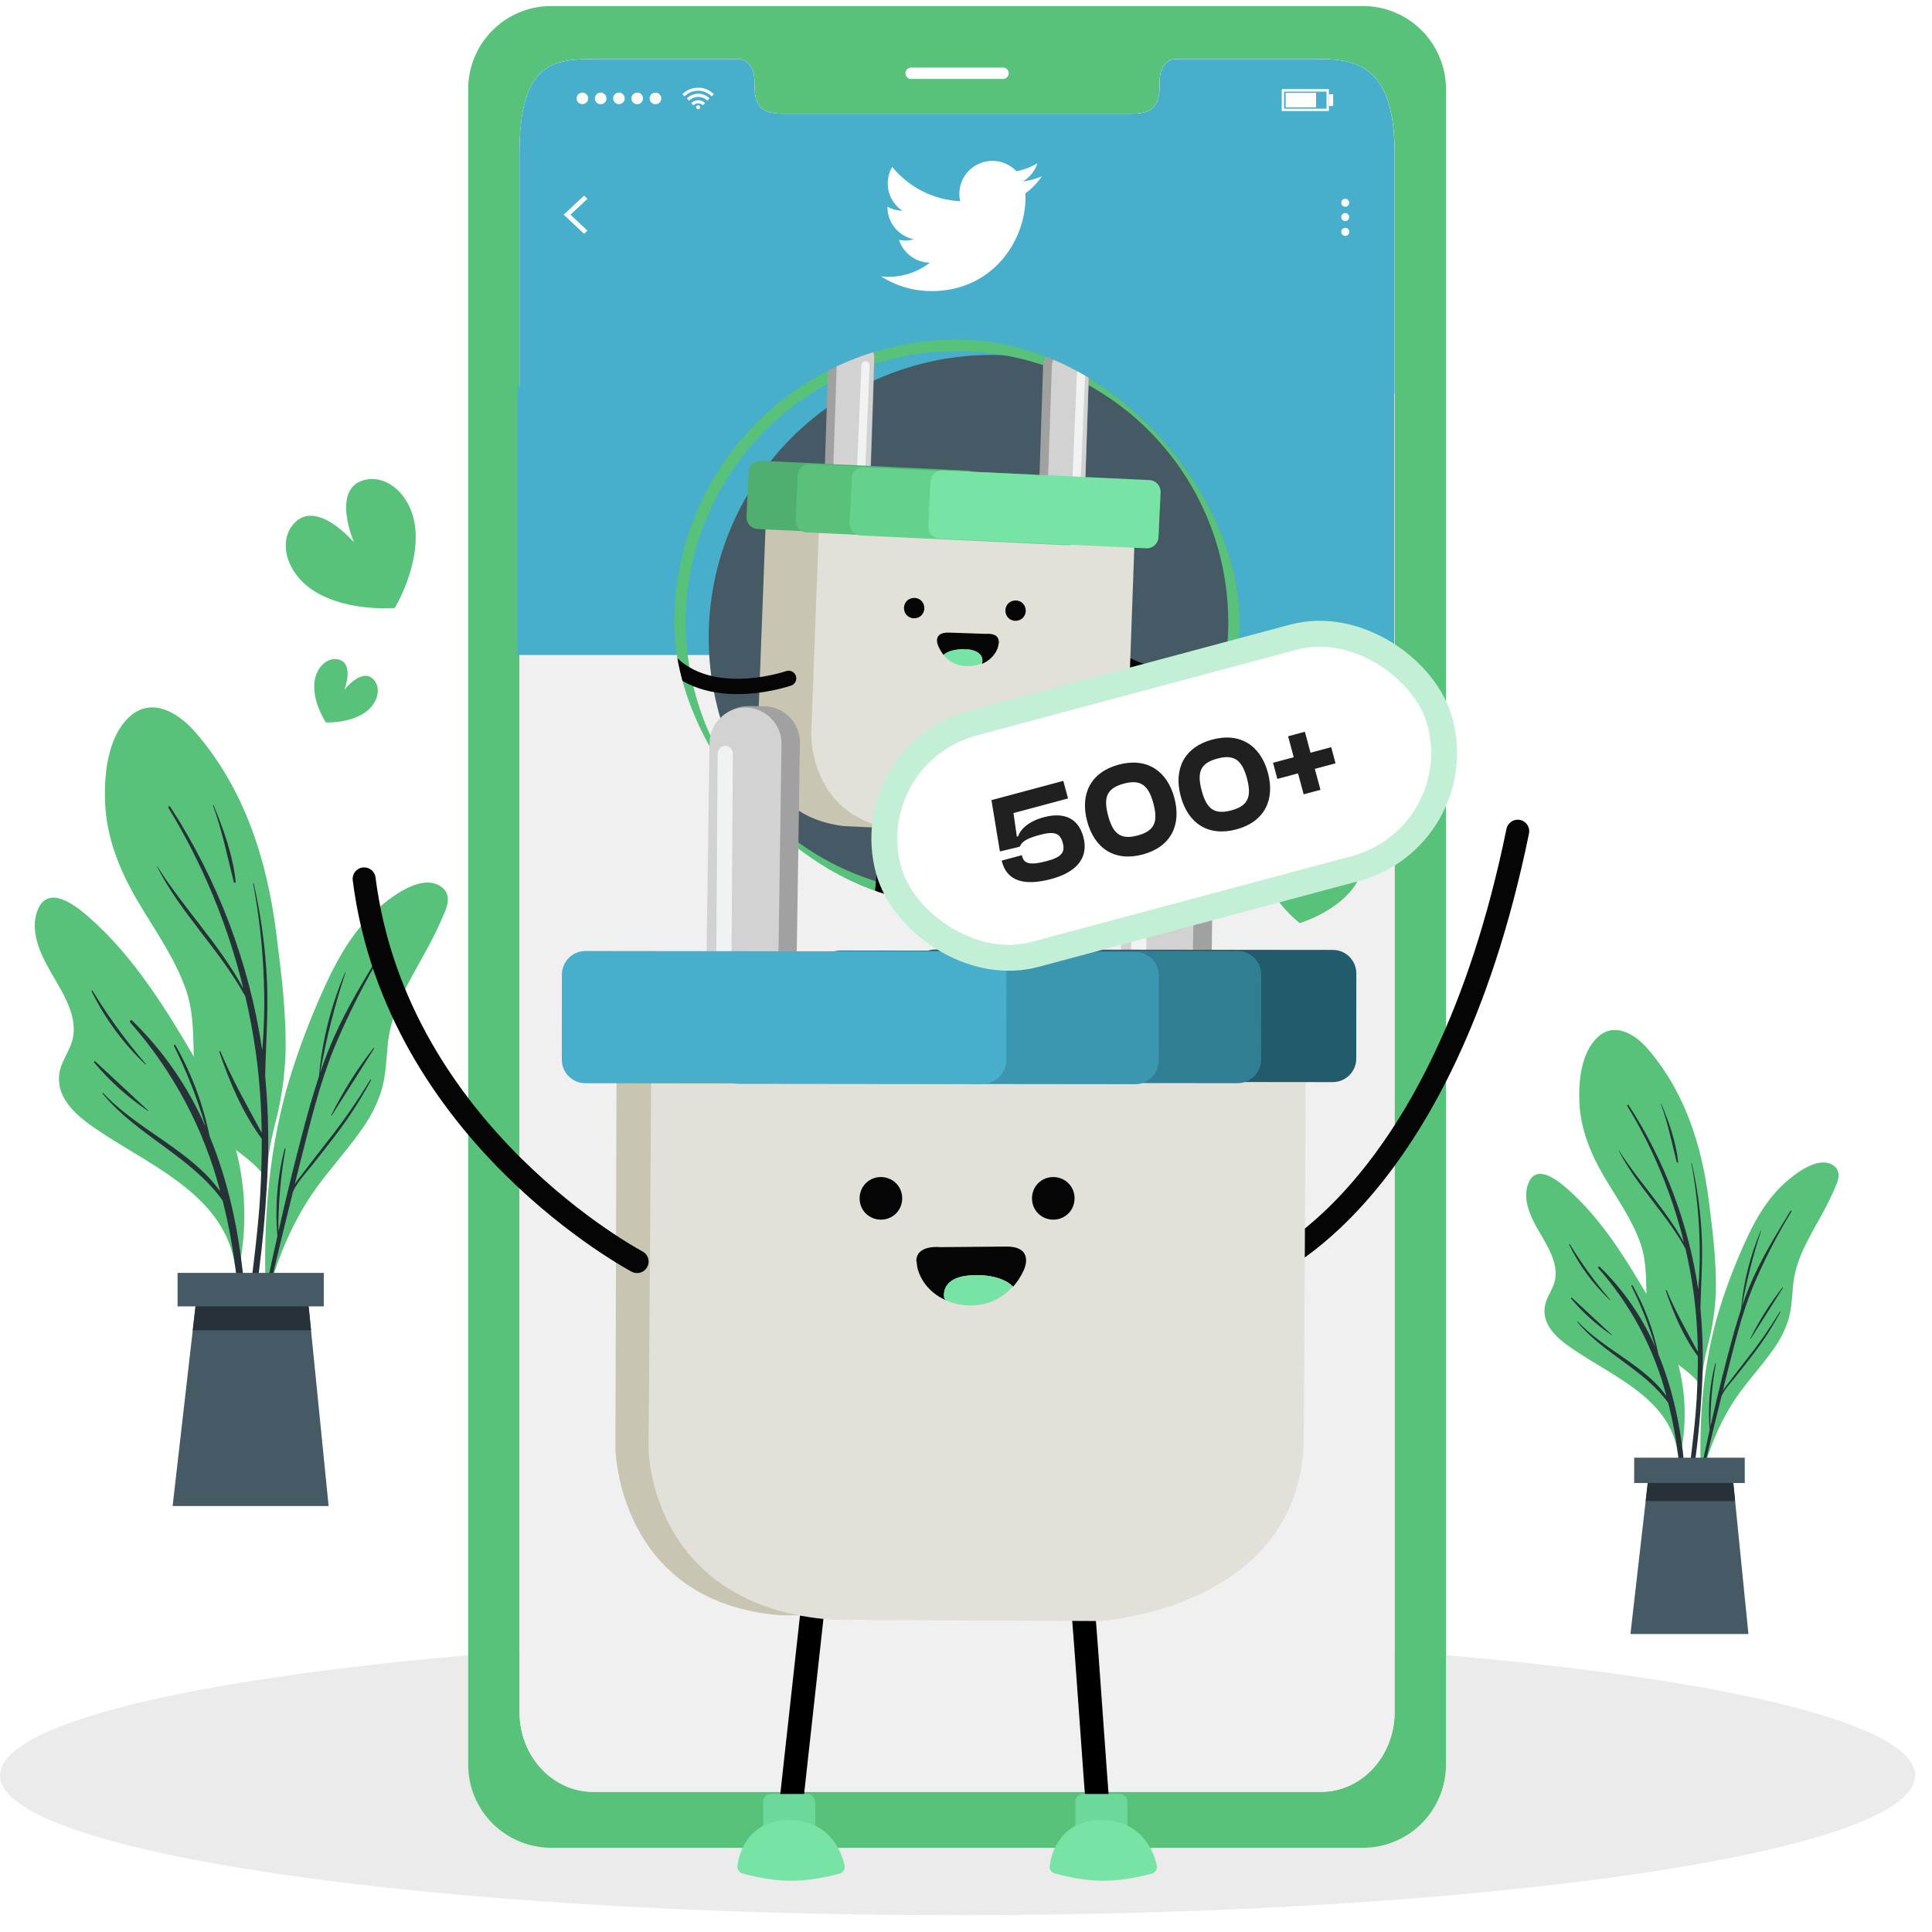 <svg width="97" height="97" viewBox="0 0 97 97" fill="none" xmlns="http://www.w3.org/2000/svg">
<g clip-path="url(#clip0_316_11699)">
<path d="M48.078 96.156C74.631 96.156 96.156 93.013 96.156 89.137C96.156 85.26 74.631 82.117 48.078 82.117C21.525 82.117 0 85.26 0 89.137C0 93.013 21.525 96.156 48.078 96.156Z" fill="#EBEBEB"/>
<path d="M13.875 56.182C13.62 57.113 13.451 58.066 13.373 59.028C13.398 59.075 13.391 59.262 13.373 59.203C13.373 59.36 13.139 59.332 13.139 59.178C13.139 59.077 13.139 58.976 13.139 58.878C12.582 58.188 11.775 57.751 11.123 57.15C10.596 56.68 10.213 56.07 10.019 55.391C9.476 53.52 9.984 51.549 9.334 49.687C8.772 48.083 7.764 46.687 6.913 45.244C6.013 43.705 5.349 42.089 5.276 40.288C5.222 38.911 5.388 37.073 6.445 36.039C7.559 34.942 8.938 35.765 9.79 36.741C12.262 39.577 13.405 43.16 13.868 46.827C14.123 48.855 14.387 50.896 14.336 52.943C14.29 54.035 14.136 55.12 13.875 56.182Z" fill="#59C27A"/>
<path d="M13.382 59.772C13.517 57.858 13.494 55.936 13.314 54.026C13.316 54.019 13.316 54.011 13.314 54.004C13.347 52.452 13.468 50.903 13.408 49.348C13.337 47.667 13.113 45.996 12.739 44.355C12.739 44.337 12.704 44.341 12.708 44.355C13.011 45.967 13.191 47.599 13.248 49.238C13.281 50.118 13.274 50.995 13.227 51.872C13.213 52.157 13.185 52.445 13.167 52.732C12.521 48.371 10.944 44.2 8.545 40.501C8.513 40.452 8.424 40.501 8.454 40.557C10.169 43.368 11.438 46.428 12.217 49.627C11.024 47.426 9.231 45.616 7.898 43.499C7.898 43.488 7.87 43.499 7.877 43.499C9.072 45.857 11.05 47.709 12.32 50.033C12.54 50.981 12.717 51.935 12.851 52.896C13.03 54.214 13.126 55.542 13.139 56.872C12.414 55.52 11.663 54.224 11.071 52.793C11.055 52.756 11.001 52.793 11.013 52.819C11.518 54.306 12.194 55.908 13.143 57.176C13.143 58.111 13.117 59.052 13.064 59.998C12.916 62.505 12.488 64.982 12.29 67.482C12.29 67.496 12.296 67.509 12.305 67.519C12.314 67.53 12.327 67.536 12.341 67.538C12.355 67.54 12.369 67.536 12.38 67.529C12.392 67.521 12.4 67.509 12.404 67.496C12.905 64.946 13.231 62.366 13.382 59.772Z" fill="#263238"/>
<path d="M10.718 40.424C10.718 40.405 10.683 40.424 10.69 40.436C11.158 41.703 11.408 42.987 11.738 44.287C11.741 44.299 11.749 44.308 11.759 44.314C11.769 44.321 11.781 44.323 11.793 44.321C11.805 44.319 11.815 44.313 11.822 44.304C11.83 44.294 11.834 44.283 11.834 44.271C11.698 42.954 11.228 41.638 10.718 40.424Z" fill="#263238"/>
<path d="M22.355 45.735C22.049 46.478 21.697 47.201 21.3 47.901C20.475 49.4 19.614 50.772 19.46 52.517C19.39 53.296 19.364 54.079 19.128 54.83C18.91 55.475 18.6 56.085 18.206 56.64C17.311 57.943 16.193 59.065 15.365 60.417C14.503 61.827 13.866 63.362 13.478 64.968C13.457 65.057 13.319 65.033 13.34 64.945C13.34 64.945 13.34 64.933 13.34 64.926C13.34 64.919 13.34 64.926 13.34 64.907C13.209 61.165 13.508 57.395 14.649 53.81C15.153 52.234 15.758 50.692 16.462 49.194C17.075 47.896 17.835 46.645 18.908 45.674C19.61 45.047 21.116 43.859 22.107 44.489C22.577 44.79 22.542 45.267 22.355 45.735Z" fill="#59C27A"/>
<path d="M18.585 54.217C17.926 55.303 17.2 56.346 16.41 57.342C16.048 57.809 15.681 58.277 15.32 58.757C15.15 58.99 14.958 59.203 14.801 59.444C14.899 59.051 14.995 58.656 15.096 58.263C15.578 56.373 16.031 54.468 16.761 52.65C17.499 50.891 18.367 49.189 19.359 47.559C19.385 47.515 19.315 47.484 19.289 47.526C18.499 48.827 17.697 50.125 17.032 51.502C16.665 52.267 16.345 53.053 16.073 53.857C16.378 52.151 16.805 50.469 17.35 48.824C17.35 48.821 17.349 48.818 17.347 48.816C17.345 48.814 17.342 48.813 17.339 48.813C17.336 48.813 17.333 48.814 17.33 48.816C17.328 48.818 17.327 48.821 17.327 48.824C16.618 50.483 16.175 52.243 16.013 54.04C15.857 54.524 15.706 55.015 15.561 55.511C14.972 57.615 14.455 59.72 13.976 61.841C13.967 60.446 14.088 59.053 14.336 57.681C14.336 57.648 14.296 57.641 14.287 57.681C13.922 59.112 13.8 60.594 13.927 62.066C13.744 62.875 13.567 63.683 13.396 64.491C13.029 66.215 12.577 67.971 12.362 69.722C12.362 69.731 12.365 69.738 12.371 69.745C12.376 69.751 12.383 69.755 12.391 69.756C12.399 69.758 12.407 69.756 12.415 69.752C12.421 69.748 12.427 69.742 12.43 69.734C12.687 68.799 12.841 67.812 13.052 66.855C13.262 65.899 13.48 64.94 13.702 63.983C14.027 62.592 14.369 61.203 14.715 59.816C14.949 59.309 15.395 58.857 15.73 58.429C16.099 57.962 16.466 57.494 16.824 57.026C17.498 56.147 18.1 55.214 18.625 54.238C18.639 54.21 18.606 54.196 18.585 54.217Z" fill="#263238"/>
<path d="M18.754 52.618C17.93 53.668 17.217 54.801 16.625 55.997C16.625 56.013 16.642 56.03 16.651 56.013C17.369 54.891 18.073 53.761 18.786 52.639C18.8 52.618 18.768 52.599 18.754 52.618Z" fill="#263238"/>
<path d="M2.827 49.283C3.312 50.118 3.866 51.121 3.658 52.122C3.524 52.758 3.061 53.273 2.977 53.92C2.79 55.349 4.214 56.294 5.243 56.961C7.816 58.644 11.335 60.148 11.803 63.591C11.822 63.712 12.037 63.682 12.016 63.563C12.017 63.555 12.017 63.547 12.016 63.539C12.016 63.539 12.03 63.539 12.03 63.518C12.365 61.781 12.347 59.993 11.976 58.263C11.593 56.49 10.819 54.896 9.904 53.338C8.358 50.7 6.721 47.999 4.383 45.978C3.737 45.419 2.411 44.414 1.897 45.677C1.396 46.909 2.233 48.266 2.827 49.283Z" fill="#59C27A"/>
<path d="M5.178 54.874C6.883 56.72 9.591 57.753 11.057 59.818C10.238 56.675 8.69 53.768 6.539 51.334C6.483 51.268 6.572 51.179 6.632 51.238C8.201 52.762 9.455 54.578 10.325 56.584C9.919 55.184 9.387 53.823 8.735 52.519C8.711 52.47 8.782 52.426 8.81 52.475C9.618 53.899 10.196 55.441 10.524 57.045C12.456 61.722 12.629 67.208 12.229 72.136C12.229 72.206 12.117 72.208 12.119 72.136C12.229 68.251 12.166 64.299 11.235 60.506C11.216 60.426 11.195 60.349 11.174 60.272C9.579 58.048 6.883 57.017 5.15 54.907C5.133 54.884 5.159 54.853 5.178 54.874Z" fill="#263238"/>
<path d="M4.787 53.291C5.681 54.112 6.56 54.949 7.456 55.77C7.456 55.77 7.456 55.794 7.444 55.787C6.431 55.106 5.517 54.286 4.731 53.352C4.723 53.345 4.718 53.334 4.718 53.323C4.717 53.312 4.721 53.302 4.729 53.294C4.736 53.285 4.747 53.281 4.758 53.28C4.769 53.28 4.779 53.284 4.787 53.291Z" fill="#263238"/>
<path d="M4.642 49.736C5.433 51.034 6.328 52.265 7.318 53.417C7.332 53.431 7.318 53.453 7.294 53.438C6.185 52.383 5.271 51.139 4.596 49.764C4.594 49.758 4.594 49.752 4.596 49.746C4.598 49.74 4.602 49.735 4.608 49.732C4.613 49.729 4.62 49.727 4.626 49.728C4.632 49.729 4.638 49.732 4.642 49.736Z" fill="#263238"/>
<path d="M8.667 75.614H16.499L15.444 65.076H9.874L8.667 75.614Z" fill="#455A64"/>
<path d="M9.677 66.79H15.617L15.444 65.076H9.874L9.677 66.79Z" fill="#263238"/>
<path d="M8.915 65.59H16.256V63.908H8.915V65.59Z" fill="#455A64"/>
<path d="M68.464 0.302H27.636C27.088 0.307 26.547 0.42 26.043 0.635C25.539 0.849 25.082 1.161 24.699 1.552C24.315 1.943 24.012 2.405 23.808 2.913C23.603 3.421 23.5 3.964 23.506 4.512V88.562C23.496 89.668 23.925 90.733 24.7 91.522C25.474 92.311 26.53 92.761 27.636 92.772H68.464C69.57 92.762 70.627 92.312 71.402 91.523C72.177 90.734 72.608 89.669 72.598 88.562V4.509C72.608 3.403 72.177 2.339 71.402 1.55C70.627 0.761 69.57 0.312 68.464 0.302ZM70.017 85.964C70.017 88.177 68.361 89.966 66.317 89.966H29.79C27.741 89.966 26.085 88.177 26.085 85.964V7.695C26.085 3.188 27.741 2.968 29.79 2.968H37.105C37.531 2.968 37.879 3.452 37.879 4.051V4.311C37.879 5.714 38.646 5.714 39.591 5.714H56.511C57.463 5.714 58.223 5.714 58.223 4.311V4.051C58.223 3.452 58.567 2.968 58.999 2.968H66.317C68.361 2.968 70.017 3.569 70.017 7.695V85.964Z" fill="#59C27A"/>
<path d="M50.358 3.964H45.744C45.706 3.965 45.669 3.957 45.634 3.943C45.599 3.929 45.568 3.908 45.541 3.881C45.515 3.855 45.494 3.823 45.48 3.788C45.465 3.754 45.458 3.716 45.459 3.679C45.459 3.603 45.489 3.531 45.542 3.477C45.596 3.424 45.668 3.394 45.744 3.394H50.358C50.434 3.394 50.506 3.424 50.56 3.477C50.613 3.531 50.643 3.603 50.643 3.679C50.644 3.716 50.636 3.754 50.622 3.788C50.608 3.823 50.587 3.855 50.56 3.881C50.534 3.908 50.502 3.929 50.468 3.943C50.433 3.957 50.395 3.965 50.358 3.964Z" fill="white"/>
<path d="M70.019 7.695V85.964C70.019 88.177 68.361 89.966 66.317 89.966H29.79C27.741 89.966 26.085 88.177 26.085 85.964V7.695C26.085 3.188 27.741 2.968 29.79 2.968H37.105C37.531 2.968 37.879 3.452 37.879 4.051V4.311C37.879 5.714 38.646 5.714 39.591 5.714H56.511C57.463 5.714 58.225 5.714 58.225 4.311V4.051C58.225 3.452 58.567 2.968 58.999 2.968H66.317C68.361 2.968 70.019 3.569 70.019 7.695Z" fill="#F0F0F0"/>
<rect x="25.962" y="19.424" width="44.039" height="13.462" fill="#47AECB"/>
<path d="M70.016 7.695V19.757H26.083V7.695C26.083 3.188 27.741 2.968 29.79 2.968H37.107C37.533 2.968 37.879 3.452 37.879 4.051V4.311C37.879 5.714 38.648 5.714 39.591 5.714H56.511C57.463 5.714 58.225 5.714 58.225 4.311V4.051C58.225 3.452 58.569 2.968 59.002 2.968H66.317C68.361 2.968 70.016 3.569 70.016 7.695Z" fill="#47AECB"/>
<path d="M51.482 9.707C51.487 9.778 51.487 9.849 51.487 9.921C51.487 12.1 49.819 14.616 46.772 14.616V14.614C45.871 14.616 44.989 14.36 44.232 13.874C44.363 13.89 44.494 13.898 44.626 13.898C45.372 13.898 46.096 13.649 46.685 13.189C45.977 13.175 45.353 12.714 45.137 12.044C45.385 12.091 45.642 12.081 45.885 12.015C45.112 11.86 44.555 11.183 44.555 10.397V10.377C44.785 10.504 45.044 10.575 45.308 10.582C44.579 10.1 44.355 9.135 44.795 8.379C45.636 9.41 46.877 10.037 48.21 10.103C48.076 9.53 48.259 8.929 48.69 8.526C49.357 7.9 50.406 7.933 51.034 8.598C51.405 8.526 51.761 8.389 52.087 8.197C51.963 8.579 51.703 8.904 51.358 9.11C51.686 9.071 52.008 8.984 52.309 8.851C52.087 9.184 51.806 9.473 51.482 9.707Z" fill="white"/>
<path d="M35.844 4.727L35.772 4.797C35.76 4.812 35.746 4.825 35.732 4.837C35.552 4.656 35.307 4.555 35.052 4.554C34.924 4.553 34.798 4.578 34.681 4.627C34.564 4.676 34.458 4.748 34.369 4.839C34.357 4.825 34.345 4.812 34.331 4.8L34.261 4.729C34.289 4.701 34.32 4.676 34.35 4.65C34.413 4.598 34.482 4.553 34.556 4.517C34.642 4.473 34.734 4.443 34.829 4.425C34.876 4.425 34.921 4.414 34.967 4.407H35.087H35.18C35.267 4.416 35.351 4.437 35.433 4.468C35.491 4.489 35.547 4.516 35.601 4.547C35.66 4.58 35.714 4.618 35.765 4.662L35.84 4.727H35.844Z" fill="white"/>
<path d="M34.593 5.059L34.488 4.942C34.562 4.867 34.651 4.808 34.748 4.767C34.846 4.727 34.951 4.706 35.056 4.706C35.162 4.706 35.266 4.727 35.364 4.767C35.461 4.808 35.55 4.867 35.624 4.942L35.512 5.054C35.451 4.993 35.378 4.944 35.298 4.912C35.217 4.879 35.131 4.863 35.044 4.865C34.874 4.868 34.712 4.938 34.593 5.059Z" fill="white"/>
<path d="M35.398 5.176L35.286 5.286C35.223 5.224 35.139 5.19 35.052 5.19C35.008 5.19 34.965 5.198 34.925 5.215C34.885 5.232 34.848 5.257 34.818 5.288L34.706 5.176C34.751 5.13 34.805 5.094 34.864 5.07C34.924 5.045 34.987 5.032 35.052 5.032C35.116 5.032 35.18 5.045 35.239 5.07C35.298 5.094 35.352 5.13 35.398 5.176Z" fill="white"/>
<path d="M35.152 5.384C35.152 5.411 35.141 5.436 35.122 5.455C35.104 5.474 35.078 5.484 35.051 5.484C35.025 5.484 34.999 5.474 34.98 5.455C34.962 5.436 34.951 5.411 34.951 5.384C34.951 5.357 34.962 5.332 34.98 5.313C34.999 5.294 35.025 5.284 35.051 5.284C35.078 5.284 35.104 5.294 35.122 5.313C35.141 5.332 35.152 5.357 35.152 5.384Z" fill="white"/>
<path d="M29.24 5.229C29.399 5.229 29.529 5.099 29.529 4.939C29.529 4.78 29.399 4.65 29.24 4.65C29.08 4.65 28.95 4.78 28.95 4.939C28.95 5.099 29.08 5.229 29.24 5.229Z" fill="white"/>
<path d="M29.867 4.942C29.867 4.884 29.884 4.827 29.916 4.779C29.948 4.731 29.994 4.694 30.047 4.672C30.101 4.65 30.16 4.644 30.216 4.656C30.273 4.667 30.325 4.695 30.366 4.736C30.407 4.777 30.434 4.829 30.445 4.886C30.456 4.943 30.45 5.002 30.428 5.055C30.405 5.108 30.367 5.154 30.319 5.186C30.271 5.217 30.214 5.234 30.156 5.234C30.079 5.233 30.006 5.202 29.951 5.147C29.897 5.093 29.867 5.019 29.867 4.942Z" fill="white"/>
<path d="M31.075 5.229C31.235 5.229 31.365 5.099 31.365 4.939C31.365 4.78 31.235 4.65 31.075 4.65C30.916 4.65 30.786 4.78 30.786 4.939C30.786 5.099 30.916 5.229 31.075 5.229Z" fill="white"/>
<path d="M31.7 4.942C31.7 4.884 31.717 4.828 31.75 4.78C31.782 4.732 31.827 4.694 31.881 4.672C31.934 4.65 31.992 4.644 32.049 4.656C32.106 4.667 32.158 4.695 32.199 4.735C32.239 4.776 32.267 4.828 32.278 4.885C32.29 4.941 32.284 5 32.262 5.053C32.24 5.107 32.202 5.152 32.154 5.184C32.106 5.216 32.05 5.234 31.992 5.234C31.915 5.234 31.84 5.203 31.786 5.148C31.731 5.093 31.7 5.019 31.7 4.942Z" fill="white"/>
<path d="M32.617 4.942C32.617 4.884 32.634 4.828 32.666 4.78C32.698 4.732 32.744 4.694 32.797 4.672C32.851 4.65 32.909 4.644 32.966 4.656C33.023 4.667 33.075 4.695 33.115 4.735C33.156 4.776 33.184 4.828 33.195 4.885C33.206 4.941 33.201 5 33.179 5.053C33.157 5.107 33.119 5.152 33.071 5.184C33.023 5.216 32.967 5.234 32.909 5.234C32.831 5.234 32.757 5.203 32.703 5.148C32.648 5.093 32.617 5.019 32.617 4.942Z" fill="white"/>
<path d="M66.719 5.574H64.352V4.475H66.719V5.574ZM64.469 5.457H66.602V4.599H64.469V5.457Z" fill="white"/>
<path d="M66.076 4.664H64.549V5.389H66.076V4.664Z" fill="white"/>
<path d="M66.934 4.734H66.724V5.32H66.934V4.734Z" fill="white"/>
<path d="M29.329 11.743L28.302 10.78L29.329 9.818L29.49 9.987L28.641 10.78L29.49 11.575L29.329 11.743Z" fill="white"/>
<path d="M67.54 10.381C67.65 10.381 67.74 10.291 67.74 10.18C67.74 10.069 67.65 9.979 67.54 9.979C67.429 9.979 67.339 10.069 67.339 10.18C67.339 10.291 67.429 10.381 67.54 10.381Z" fill="white"/>
<path d="M67.54 11.099C67.65 11.099 67.74 11.009 67.74 10.898C67.74 10.787 67.65 10.697 67.54 10.697C67.429 10.697 67.339 10.787 67.339 10.898C67.339 11.009 67.429 11.099 67.54 11.099Z" fill="white"/>
<path d="M67.743 11.619C67.746 11.647 67.743 11.676 67.734 11.703C67.725 11.73 67.711 11.755 67.692 11.776C67.673 11.798 67.65 11.815 67.624 11.826C67.597 11.838 67.569 11.844 67.541 11.844C67.512 11.844 67.484 11.838 67.458 11.826C67.432 11.815 67.409 11.798 67.39 11.776C67.371 11.755 67.356 11.73 67.347 11.703C67.339 11.676 67.336 11.647 67.339 11.619C67.344 11.569 67.368 11.523 67.405 11.489C67.442 11.456 67.491 11.438 67.541 11.438C67.591 11.438 67.639 11.456 67.677 11.489C67.714 11.523 67.737 11.569 67.743 11.619Z" fill="white"/>
<g clip-path="url(#clip1_316_11699)">
<g filter="url(#filter0_i_316_11699)">
<path d="M55.515 43.326C53.271 44.712 50.686 45.446 48.048 45.446C45.411 45.446 42.826 44.712 40.582 43.326C37.955 41.702 35.929 39.265 34.812 36.385C33.695 33.505 33.547 30.34 34.391 27.369C35.236 24.398 37.026 21.783 39.49 19.921C41.955 18.059 44.96 17.052 48.048 17.052C51.137 17.052 54.142 18.059 56.606 19.921C59.071 21.783 60.861 24.398 61.706 27.369C62.55 30.34 62.402 33.505 61.285 36.385C60.168 39.265 58.142 41.702 55.515 43.326Z" fill="#455A64"/>
</g>
<path d="M48.049 17.34C51.075 17.34 54.018 18.327 56.433 20.151C58.847 21.975 60.6 24.537 61.428 27.447C62.255 30.358 62.11 33.46 61.016 36.281C59.921 39.102 57.937 41.489 55.363 43.08C53.165 44.438 50.632 45.157 48.049 45.157C45.465 45.157 42.932 44.438 40.733 43.08C38.16 41.489 36.176 39.102 35.081 36.281C33.986 33.46 33.842 30.358 34.669 27.447C35.496 24.537 37.25 21.975 39.664 20.151C42.079 18.327 45.023 17.34 48.049 17.34Z" stroke="#59C27A" stroke-width="0.577"/>
<path d="M55.553 32.733C55.553 32.733 59.526 36.196 63.213 31.52" stroke="#050505" stroke-width="0.769" stroke-miterlimit="10" stroke-linecap="round"/>
<path d="M44.286 40.936L43.711 47.128C43.663 47.511 44.254 47.575 44.286 47.192L44.86 41C44.908 40.617 44.318 40.553 44.286 40.936Z" fill="black"/>
<path d="M51.052 41.336C50.956 43.251 50.813 45.181 50.717 47.065C50.669 47.448 51.276 47.511 51.292 47.129C51.387 45.213 51.531 43.282 51.627 41.399C51.675 41.016 51.068 40.952 51.052 41.336Z" fill="black"/>
<path d="M41.593 17.958L41.387 24.179C41.37 24.698 41.777 25.134 42.297 25.151L42.727 25.165C43.247 25.182 43.682 24.775 43.7 24.255L43.906 18.035C43.923 17.515 43.516 17.08 42.996 17.063L42.565 17.048C42.046 17.031 41.61 17.438 41.593 17.958Z" fill="#A2A1A1"/>
<path d="M42.977 17.062C43.52 17.078 43.919 17.509 43.887 18.02L43.679 24.227C43.663 24.77 43.232 25.169 42.722 25.153C42.179 25.137 41.78 24.706 41.812 24.195L42.02 17.988C42.035 17.445 42.466 17.046 42.977 17.062Z" fill="#D2D2D2"/>
<path d="M43.456 18.131C43.568 18.131 43.647 18.227 43.663 18.339L43.424 23.972C43.424 24.084 43.328 24.164 43.216 24.18C43.105 24.18 43.025 24.084 43.009 23.972L43.248 18.339C43.248 18.227 43.344 18.147 43.456 18.131Z" fill="#F1F2F2"/>
<path d="M52.371 18.377L52.165 24.597C52.148 25.117 52.555 25.552 53.075 25.569L53.505 25.584C54.025 25.601 54.46 25.194 54.478 24.674L54.684 18.453C54.701 17.934 54.294 17.498 53.774 17.481L53.343 17.467C52.824 17.45 52.389 17.857 52.371 18.377Z" fill="#A2A1A1"/>
<path d="M53.765 17.477C54.308 17.493 54.707 17.924 54.675 18.434L54.467 24.642C54.451 25.185 54.02 25.584 53.51 25.568C52.967 25.552 52.568 25.121 52.6 24.611L52.808 18.403C52.824 17.86 53.255 17.461 53.765 17.477Z" fill="#D2D2D2"/>
<path d="M54.276 18.562C54.388 18.562 54.467 18.658 54.483 18.77L54.244 24.403C54.244 24.515 54.148 24.594 54.036 24.61C53.925 24.61 53.845 24.515 53.829 24.403L54.068 18.77C54.068 18.658 54.164 18.578 54.276 18.562Z" fill="#F1F2F2"/>
<path d="M38.445 26.222L38.046 36.739C38.046 36.739 37.95 40.952 42.387 41.478L48.818 41.766C48.818 41.766 53.797 41.654 53.941 36.946L54.292 26.812L38.445 26.206V26.222Z" fill="#C8C5B2"/>
<path d="M41.126 26.254L40.727 36.851C40.727 36.851 40.631 41.112 45.052 41.639L51.483 41.926C51.483 41.926 56.462 41.814 56.606 37.058L56.973 26.861L41.126 26.27V26.254Z" fill="#E1E1D9"/>
<path d="M37.587 23.696L37.481 25.943C37.466 26.269 37.718 26.546 38.043 26.561L48.421 27.05C48.747 27.066 49.023 26.814 49.039 26.488L49.145 24.241C49.16 23.915 48.908 23.639 48.583 23.623L38.205 23.134C37.879 23.118 37.603 23.37 37.587 23.696Z" fill="#50AE71"/>
<path d="M40.049 23.866L39.943 26.113C39.928 26.439 40.179 26.716 40.505 26.731L50.883 27.22C51.208 27.236 51.485 26.984 51.5 26.658L51.606 24.411C51.622 24.085 51.37 23.808 51.044 23.793L40.667 23.304C40.341 23.288 40.064 23.54 40.049 23.866Z" fill="#59C17A"/>
<path d="M42.761 24.02L42.655 26.268C42.64 26.593 42.891 26.87 43.217 26.885L53.595 27.375C53.92 27.39 54.197 27.138 54.212 26.813L54.318 24.565C54.334 24.239 54.082 23.963 53.756 23.947L43.379 23.458C43.053 23.443 42.776 23.694 42.761 24.02Z" fill="#64D18D"/>
<path d="M46.714 24.176L46.608 26.423C46.592 26.749 46.844 27.026 47.17 27.041L57.547 27.53C57.873 27.546 58.15 27.294 58.165 26.968L58.271 24.721C58.286 24.395 58.035 24.118 57.709 24.103L47.331 23.614C47.005 23.598 46.729 23.85 46.714 24.176Z" fill="#77E3A5"/>
<path d="M45.945 30.02C46.233 30.052 46.424 30.276 46.408 30.579C46.376 30.866 46.153 31.058 45.85 31.042C45.562 31.01 45.371 30.787 45.387 30.483C45.419 30.196 45.642 30.005 45.945 30.02Z" fill="#050505"/>
<path d="M51.036 30.148C51.323 30.18 51.515 30.403 51.499 30.706C51.467 30.994 51.244 31.185 50.94 31.169C50.653 31.137 50.462 30.914 50.478 30.611C50.51 30.323 50.733 30.132 51.036 30.148Z" fill="#050505"/>
<path d="M50.142 32.239C50.174 31.744 49.488 31.824 49.488 31.824L47.605 31.76C46.807 31.76 47.094 32.399 47.094 32.399C47.094 32.399 47.19 32.654 47.382 32.893C47.382 32.893 47.701 32.542 48.594 32.622C49.488 32.702 49.313 33.276 49.313 33.276C49.313 33.276 49.313 33.324 49.281 33.34C49.839 33.117 50.127 32.638 50.142 32.271L50.19 32.223H50.174L50.142 32.239Z" fill="#050505"/>
<path d="M48.579 32.606C47.701 32.526 47.366 32.877 47.366 32.877C47.589 33.148 47.924 33.42 48.483 33.436C48.786 33.468 49.057 33.404 49.265 33.308C49.313 33.26 49.297 33.244 49.297 33.244C49.297 33.244 49.44 32.686 48.579 32.59H48.563L48.579 32.606Z" fill="#77E3A5"/>
<path d="M39.594 34.058C39.594 34.058 34.631 35.782 32.891 32.127" stroke="#050505" stroke-width="0.769" stroke-miterlimit="10" stroke-linecap="round"/>
</g>
<path d="M67.947 44.573C67.014 45.83 65.254 46.347 65.254 46.347C65.254 46.347 63.792 45.22 63.373 43.708C63.023 42.447 63.609 41.267 64.549 41.161C65.896 41.013 65.81 43.326 65.81 43.326C65.81 43.326 66.55 41.135 67.756 41.769C68.595 42.21 68.723 43.524 67.947 44.573Z" fill="#59C27A"/>
<path d="M20.852 26.549C21.042 28.523 19.819 30.525 19.819 30.525C19.819 30.525 17.482 30.736 15.796 29.69C14.39 28.819 13.942 27.211 14.74 26.304C15.881 24.997 17.773 27.232 17.773 27.232C17.773 27.232 16.607 24.552 18.283 24.101C19.458 23.793 20.7 24.906 20.852 26.549Z" fill="#59C27A"/>
<path d="M18.304 35.787C17.502 36.329 16.358 36.271 16.358 36.271C16.358 36.271 15.723 35.318 15.778 34.351C15.824 33.545 16.409 32.978 16.984 33.108C17.811 33.293 17.293 34.626 17.293 34.626C17.293 34.626 18.171 33.501 18.755 34.114C19.162 34.546 18.974 35.339 18.304 35.787Z" fill="#59C27A"/>
<path d="M85.799 67.343C85.605 68.047 85.478 68.768 85.418 69.495C85.438 69.531 85.432 69.672 85.418 69.628C85.418 69.747 85.241 69.725 85.241 69.609C85.241 69.533 85.241 69.457 85.241 69.382C84.82 68.86 84.21 68.53 83.717 68.075C83.319 67.719 83.029 67.258 82.882 66.745C82.472 65.33 82.855 63.839 82.364 62.431C81.939 61.218 81.177 60.162 80.533 59.07C79.852 57.907 79.35 56.684 79.295 55.322C79.254 54.281 79.38 52.89 80.179 52.108C81.021 51.279 82.065 51.901 82.709 52.639C84.578 54.785 85.443 57.494 85.793 60.268C85.986 61.801 86.186 63.345 86.147 64.893C86.112 65.719 85.996 66.54 85.799 67.343Z" fill="#59C27A"/>
<path d="M85.425 70.058C85.528 68.611 85.511 67.157 85.374 65.712C85.376 65.707 85.376 65.701 85.374 65.696C85.399 64.522 85.491 63.351 85.445 62.175C85.391 60.903 85.222 59.639 84.939 58.398C84.939 58.384 84.912 58.388 84.916 58.398C85.145 59.617 85.281 60.852 85.325 62.092C85.349 62.757 85.344 63.42 85.309 64.083C85.298 64.299 85.277 64.517 85.263 64.734C84.774 61.436 83.582 58.281 81.768 55.483C81.743 55.446 81.676 55.483 81.699 55.526C82.995 57.652 83.955 59.966 84.544 62.385C83.642 60.721 82.286 59.352 81.278 57.751C81.278 57.742 81.256 57.751 81.262 57.751C82.166 59.534 83.662 60.935 84.622 62.693C84.789 63.41 84.922 64.132 85.024 64.858C85.159 65.855 85.232 66.859 85.241 67.865C84.693 66.843 84.125 65.863 83.678 64.78C83.665 64.752 83.625 64.78 83.634 64.8C84.016 65.924 84.527 67.136 85.245 68.095C85.245 68.802 85.225 69.514 85.185 70.23C85.073 72.126 84.75 73.999 84.599 75.89C84.6 75.9 84.604 75.91 84.611 75.918C84.618 75.926 84.628 75.931 84.638 75.932C84.649 75.933 84.659 75.931 84.668 75.925C84.677 75.919 84.683 75.91 84.686 75.9C85.065 73.972 85.312 72.02 85.425 70.058Z" fill="#263238"/>
<path d="M83.411 55.425C83.411 55.411 83.384 55.425 83.39 55.434C83.743 56.392 83.933 57.364 84.182 58.347C84.185 58.355 84.191 58.363 84.198 58.367C84.206 58.372 84.215 58.374 84.224 58.372C84.233 58.371 84.24 58.366 84.246 58.359C84.252 58.352 84.255 58.343 84.254 58.335C84.152 57.339 83.796 56.343 83.411 55.425Z" fill="#263238"/>
<path d="M92.212 59.442C91.981 60.004 91.714 60.551 91.414 61.08C90.79 62.214 90.139 63.252 90.022 64.571C89.969 65.16 89.95 65.753 89.771 66.321C89.607 66.808 89.372 67.27 89.074 67.69C88.397 68.675 87.552 69.524 86.925 70.546C86.273 71.612 85.792 72.774 85.498 73.988C85.482 74.055 85.378 74.038 85.394 73.971C85.394 73.971 85.394 73.962 85.394 73.956C85.394 73.951 85.394 73.956 85.394 73.942C85.294 71.112 85.521 68.261 86.384 65.549C86.765 64.357 87.223 63.191 87.755 62.058C88.218 61.076 88.793 60.13 89.605 59.396C90.136 58.922 91.275 58.023 92.025 58.499C92.38 58.727 92.354 59.088 92.212 59.442Z" fill="#59C27A"/>
<path d="M89.361 65.857C88.862 66.678 88.313 67.467 87.716 68.22C87.442 68.574 87.164 68.927 86.892 69.29C86.763 69.467 86.618 69.628 86.499 69.81C86.573 69.513 86.646 69.214 86.722 68.917C87.086 67.488 87.43 66.046 87.981 64.672C88.539 63.341 89.196 62.054 89.946 60.821C89.966 60.788 89.913 60.765 89.893 60.796C89.296 61.78 88.689 62.761 88.186 63.803C87.909 64.382 87.666 64.977 87.461 65.585C87.692 64.294 88.014 63.022 88.427 61.778C88.427 61.776 88.426 61.773 88.424 61.772C88.423 61.77 88.421 61.769 88.418 61.769C88.416 61.769 88.414 61.77 88.412 61.772C88.41 61.773 88.409 61.776 88.409 61.778C87.873 63.033 87.538 64.364 87.415 65.722C87.297 66.089 87.184 66.46 87.074 66.835C86.628 68.427 86.237 70.019 85.875 71.623C85.868 70.568 85.959 69.515 86.147 68.476C86.147 68.452 86.117 68.446 86.11 68.476C85.834 69.559 85.742 70.68 85.838 71.793C85.7 72.405 85.566 73.016 85.436 73.627C85.158 74.931 84.817 76.259 84.654 77.584C84.654 77.59 84.657 77.596 84.661 77.6C84.665 77.605 84.67 77.608 84.676 77.609C84.682 77.61 84.689 77.609 84.694 77.606C84.699 77.603 84.703 77.598 84.706 77.593C84.9 76.885 85.017 76.139 85.176 75.415C85.335 74.692 85.5 73.967 85.668 73.243C85.914 72.191 86.172 71.14 86.434 70.091C86.611 69.707 86.948 69.366 87.201 69.042C87.481 68.689 87.758 68.335 88.029 67.981C88.539 67.316 88.994 66.611 89.391 65.873C89.402 65.852 89.377 65.841 89.361 65.857Z" fill="#263238"/>
<path d="M89.488 64.647C88.866 65.442 88.326 66.299 87.879 67.203C87.879 67.216 87.891 67.228 87.898 67.216C88.441 66.367 88.974 65.512 89.513 64.663C89.524 64.647 89.499 64.633 89.488 64.647Z" fill="#263238"/>
<path d="M77.443 62.125C77.809 62.756 78.228 63.515 78.071 64.272C77.97 64.753 77.62 65.142 77.556 65.632C77.415 66.713 78.492 67.428 79.27 67.932C81.216 69.205 83.878 70.343 84.231 72.946C84.246 73.038 84.408 73.015 84.392 72.925C84.393 72.919 84.393 72.913 84.392 72.907C84.392 72.907 84.403 72.907 84.403 72.891C84.656 71.577 84.643 70.226 84.362 68.917C84.072 67.576 83.487 66.37 82.795 65.192C81.626 63.197 80.388 61.154 78.619 59.626C78.131 59.203 77.128 58.442 76.739 59.397C76.361 60.33 76.994 61.355 77.443 62.125Z" fill="#59C27A"/>
<path d="M79.221 66.354C80.51 67.75 82.558 68.531 83.667 70.093C83.048 67.716 81.877 65.517 80.25 63.676C80.208 63.627 80.275 63.559 80.321 63.604C81.507 64.756 82.456 66.13 83.114 67.647C82.806 66.588 82.404 65.559 81.911 64.573C81.893 64.536 81.946 64.502 81.968 64.539C82.579 65.616 83.016 66.783 83.264 67.996C84.725 71.533 84.856 75.683 84.553 79.409C84.553 79.463 84.469 79.464 84.47 79.409C84.553 76.472 84.506 73.482 83.802 70.613C83.788 70.553 83.772 70.495 83.756 70.436C82.549 68.754 80.51 67.974 79.199 66.379C79.187 66.361 79.207 66.338 79.221 66.354Z" fill="#263238"/>
<path d="M78.925 65.157C79.601 65.778 80.266 66.411 80.943 67.032C80.943 67.032 80.943 67.049 80.934 67.044C80.168 66.529 79.477 65.909 78.883 65.203C78.877 65.197 78.873 65.189 78.873 65.181C78.872 65.173 78.875 65.165 78.881 65.159C78.887 65.152 78.894 65.149 78.903 65.148C78.911 65.148 78.919 65.151 78.925 65.157Z" fill="#263238"/>
<path d="M78.816 62.468C79.414 63.449 80.09 64.38 80.839 65.252C80.85 65.263 80.839 65.279 80.821 65.268C79.982 64.47 79.291 63.529 78.78 62.489C78.779 62.485 78.779 62.48 78.781 62.476C78.782 62.471 78.785 62.467 78.79 62.465C78.794 62.462 78.798 62.462 78.803 62.462C78.808 62.463 78.812 62.465 78.816 62.468Z" fill="#263238"/>
<path d="M81.86 82.039H87.783L86.986 74.069H82.772L81.86 82.039Z" fill="#455A64"/>
<path d="M82.624 75.366H87.116L86.985 74.069H82.772L82.624 75.366Z" fill="#263238"/>
<path d="M82.047 74.459H87.599V73.187H82.047V74.459Z" fill="#455A64"/>
<path d="M58.424 35.663L59.206 35.674C60.207 35.689 61.006 36.513 60.99 37.514L60.81 49.492C60.795 50.493 59.971 51.292 58.971 51.277L58.188 51.265C57.188 51.25 56.389 50.426 56.404 49.425L56.584 37.447C56.6 36.447 57.423 35.647 58.424 35.663Z" fill="#A2A1A1"/>
<path d="M58.257 35.71C57.264 35.698 56.441 36.5 56.43 37.493L56.256 49.475C56.244 50.468 57.027 51.291 58.04 51.321C59.034 51.333 59.856 50.531 59.868 49.537L60.042 37.556C60.053 36.563 59.271 35.739 58.257 35.71Z" fill="#D2D2D2"/>
<path d="M57.237 37.609C57.028 37.619 56.863 37.779 56.854 37.99L56.781 48.859C56.791 49.069 56.951 49.233 57.162 49.242C57.371 49.233 57.536 49.072 57.545 48.862L57.618 37.993C57.608 37.783 57.448 37.619 57.237 37.609Z" fill="#F1F2F2"/>
<path d="M37.595 35.449L38.377 35.461C39.377 35.476 40.176 36.299 40.161 37.3L39.981 49.278C39.965 50.279 39.142 51.078 38.141 51.063L37.359 51.051C36.358 51.036 35.559 50.212 35.575 49.212L35.755 37.233C35.77 36.233 36.594 35.434 37.595 35.449Z" fill="#A2A1A1"/>
<path d="M37.453 35.522C36.46 35.511 35.637 36.312 35.626 37.306L35.452 49.287C35.44 50.281 36.223 51.104 37.236 51.134C38.23 51.145 39.052 50.343 39.064 49.35L39.238 37.369C39.249 36.375 38.467 35.552 37.453 35.522Z" fill="#D2D2D2"/>
<path d="M36.415 37.441C36.205 37.451 36.041 37.611 36.031 37.822L35.959 48.69C35.968 48.9 36.129 49.065 36.339 49.074C36.549 49.064 36.713 48.904 36.723 48.694L36.795 37.825C36.785 37.615 36.625 37.45 36.415 37.441Z" fill="#F1F2F2"/>
<path d="M63.355 63.724C63.355 63.724 72.391 60.349 76.201 41.732" stroke="#050505" stroke-width="1.154" stroke-miterlimit="10" stroke-linecap="round"/>
<path d="M40.389 79.08L38.985 91.798C38.873 92.584 40.085 92.736 40.164 91.95L41.568 79.232C41.68 78.446 40.468 78.294 40.389 79.08Z" fill="black"/>
<path d="M53.744 80.276C54.071 84.208 54.306 88.185 54.625 92.051C54.632 92.845 55.886 92.81 55.814 92.024C55.486 88.093 55.252 84.116 54.933 80.249C54.926 79.455 53.672 79.491 53.744 80.276Z" fill="black"/>
<path d="M30.955 53.489L30.899 72.721C30.899 72.721 30.994 80.421 39.164 81.097L50.977 81.207C50.977 81.207 60.101 80.682 60.062 72.075L60.056 53.546L30.954 53.46L30.955 53.489Z" fill="#C8C5B2"/>
<path d="M32.701 53.154L32.563 72.784C32.563 72.784 32.642 80.673 41.832 81.325L55.171 81.388C55.171 81.388 65.475 80.819 65.464 72.012L65.561 53.122L32.702 53.184L32.701 53.154Z" fill="#E1E1D9"/>
<path d="M46.007 63.339C45.984 62.469 47.213 62.615 47.213 62.615L50.557 62.586C51.952 62.599 51.416 63.732 51.416 63.732C51.416 63.732 51.253 64.161 50.864 64.605C50.863 64.587 50.297 63.928 48.735 64.031C47.174 64.133 47.416 65.163 47.416 65.163C47.416 65.163 47.437 65.214 47.493 65.28C46.507 64.857 46.03 63.965 46.024 63.338L46.007 63.339Z" fill="#050505"/>
<path d="M48.718 64.032C50.279 63.929 50.846 64.588 50.846 64.588C50.44 65.051 49.809 65.51 48.835 65.54C48.313 65.557 47.853 65.448 47.476 65.281C47.419 65.215 47.399 65.164 47.399 65.164C47.399 65.164 47.157 64.134 48.718 64.032Z" fill="#77E3A5"/>
<path d="M44.286 59.098C43.689 59.065 43.193 59.509 43.16 60.107C43.128 60.705 43.572 61.2 44.169 61.233C44.767 61.266 45.262 60.822 45.295 60.224C45.328 59.626 44.884 59.131 44.286 59.098Z" fill="#050505"/>
<path d="M52.941 59.098C52.343 59.065 51.847 59.509 51.815 60.107C51.782 60.705 52.226 61.2 52.823 61.233C53.421 61.266 53.916 60.822 53.949 60.224C53.982 59.626 53.538 59.131 52.941 59.098Z" fill="#050505"/>
<path d="M31.986 63.339C31.986 63.339 19.915 56.974 18.282 44.127" stroke="#050505" stroke-width="1.154" stroke-miterlimit="10" stroke-linecap="round"/>
<rect x="53.992" y="90.07" width="2.613" height="2.831" rx="0.385" fill="#6BD99A"/>
<path d="M57.819 94.072C55.947 94.552 54.791 94.541 52.969 94.066C52.801 94.022 52.683 93.87 52.703 93.698C52.809 92.78 53.422 91.376 55.298 91.376C57.158 91.376 57.892 92.756 58.082 93.674C58.12 93.855 57.998 94.025 57.819 94.072Z" fill="#77E3A5"/>
<rect x="38.314" y="90.07" width="2.613" height="2.831" rx="0.385" fill="#6BD99A"/>
<path d="M42.142 94.072C40.269 94.552 39.113 94.541 37.291 94.066C37.124 94.022 37.006 93.87 37.025 93.698C37.131 92.78 37.744 91.376 39.621 91.376C41.481 91.376 42.215 92.756 42.405 93.674C42.442 93.855 42.321 94.025 42.142 94.072Z" fill="#77E3A5"/>
<path d="M46.964 47.67L66.917 47.692C67.57 47.693 68.099 48.223 68.098 48.876L68.094 53.149C68.093 53.802 67.563 54.331 66.91 54.33L46.956 54.308C46.303 54.307 45.774 53.777 45.775 53.124L45.78 48.851C45.78 48.198 46.31 47.669 46.964 47.67Z" fill="#225B6B"/>
<path d="M42.187 47.722L62.14 47.745C62.793 47.745 63.322 48.276 63.321 48.929L63.316 53.202C63.316 53.855 62.786 54.384 62.132 54.383L42.179 54.361C41.526 54.36 40.997 53.83 40.998 53.177L41.002 48.904C41.003 48.251 41.533 47.722 42.187 47.722Z" fill="#307E94"/>
<path d="M37.048 47.773L57.001 47.796C57.654 47.796 58.183 48.326 58.182 48.98L58.178 53.253C58.177 53.906 57.647 54.435 56.993 54.434L37.04 54.412C36.387 54.411 35.858 53.881 35.859 53.228L35.864 48.955C35.864 48.301 36.394 47.773 37.048 47.773Z" fill="#3B96AF"/>
<path d="M29.396 47.747L49.349 47.77C50.003 47.77 50.532 48.3 50.531 48.954L50.526 53.227C50.525 53.88 49.995 54.409 49.342 54.408L29.389 54.386C28.736 54.385 28.207 53.855 28.207 53.202L28.212 48.929C28.213 48.276 28.743 47.747 29.396 47.747Z" fill="#47AECB"/>
<rect x="43.05" y="37.855" width="28.67" height="12.027" rx="6.013" transform="rotate(-15 43.05 37.855)" fill="white"/>
<rect x="43.05" y="37.855" width="28.67" height="12.027" rx="6.013" transform="rotate(-15 43.05 37.855)" stroke="#C3EFD6" stroke-width="1.301"/>
<path d="M52.779 44.132C51.407 44.499 50.564 44.228 50.306 43.267L50.291 43.208L51.304 42.937L51.319 42.996C51.419 43.368 51.723 43.455 52.553 43.233C53.304 43.031 53.486 42.794 53.358 42.316C53.228 41.833 52.952 41.718 52.207 41.917C51.606 42.078 51.298 42.238 51.203 42.509L51.129 42.521L51.131 42.528L50.202 42.749L49.778 40.172L53.386 39.206L53.622 40.088L50.884 40.822L51.053 42.002L51.114 41.993C51.202 41.696 51.581 41.252 52.397 41.033C53.476 40.744 54.152 41.123 54.394 42.025C54.647 42.973 54.172 43.759 52.779 44.132ZM57.376 42.9C55.964 43.278 54.949 42.598 54.583 41.232C54.218 39.872 54.756 38.769 56.168 38.39C57.573 38.014 58.597 38.699 58.961 40.059C59.327 41.424 58.781 42.523 57.376 42.9ZM57.12 41.946C57.95 41.723 58.161 41.282 57.909 40.34C57.657 39.399 57.253 39.122 56.423 39.344C55.587 39.569 55.383 40.009 55.635 40.95C55.887 41.891 56.284 42.17 57.12 41.946ZM62.074 41.641C60.662 42.02 59.646 41.339 59.28 39.973C58.916 38.614 59.453 37.51 60.865 37.132C62.27 36.755 63.295 37.44 63.659 38.8C64.025 40.166 63.479 41.265 62.074 41.641ZM61.818 40.687C62.648 40.465 62.859 40.023 62.607 39.082C62.355 38.141 61.951 37.863 61.121 38.086C60.284 38.31 60.08 38.75 60.332 39.691C60.584 40.632 60.981 40.911 61.818 40.687ZM66.296 39.655L65.453 39.881L65.171 38.829L64.132 39.107L63.915 38.297L64.954 38.019L64.672 36.966L65.515 36.74L65.797 37.793L66.836 37.514L67.053 38.325L66.014 38.603L66.296 39.655Z" fill="#202020"/>
</g>
<defs>
<filter id="filter0_i_316_11699" x="33.851" y="17.052" width="28.396" height="28.394" filterUnits="userSpaceOnUse" color-interpolation-filters="sRGB">
<feFlood flood-opacity="0" result="BackgroundImageFix"/>
<feBlend mode="normal" in="SourceGraphic" in2="BackgroundImageFix" result="shape"/>
<feColorMatrix in="SourceAlpha" type="matrix" values="0 0 0 0 0 0 0 0 0 0 0 0 0 0 0 0 0 0 127 0" result="hardAlpha"/>
<feOffset dx="1.731" dy="0.769"/>
<feComposite in2="hardAlpha" operator="arithmetic" k2="-1" k3="1"/>
<feColorMatrix type="matrix" values="0 0 0 0 0 0 0 0 0 0 0 0 0 0 0 0 0 0 0.25 0"/>
<feBlend mode="normal" in2="shape" result="effect1_innerShadow_316_11699"/>
</filter>
<clipPath id="clip0_316_11699">
<rect width="96.156" height="96.156" fill="white"/>
</clipPath>
<clipPath id="clip1_316_11699">
<rect x="33.851" y="17.052" width="28.396" height="28.394" rx="14.197" fill="white"/>
</clipPath>
</defs>
</svg>
